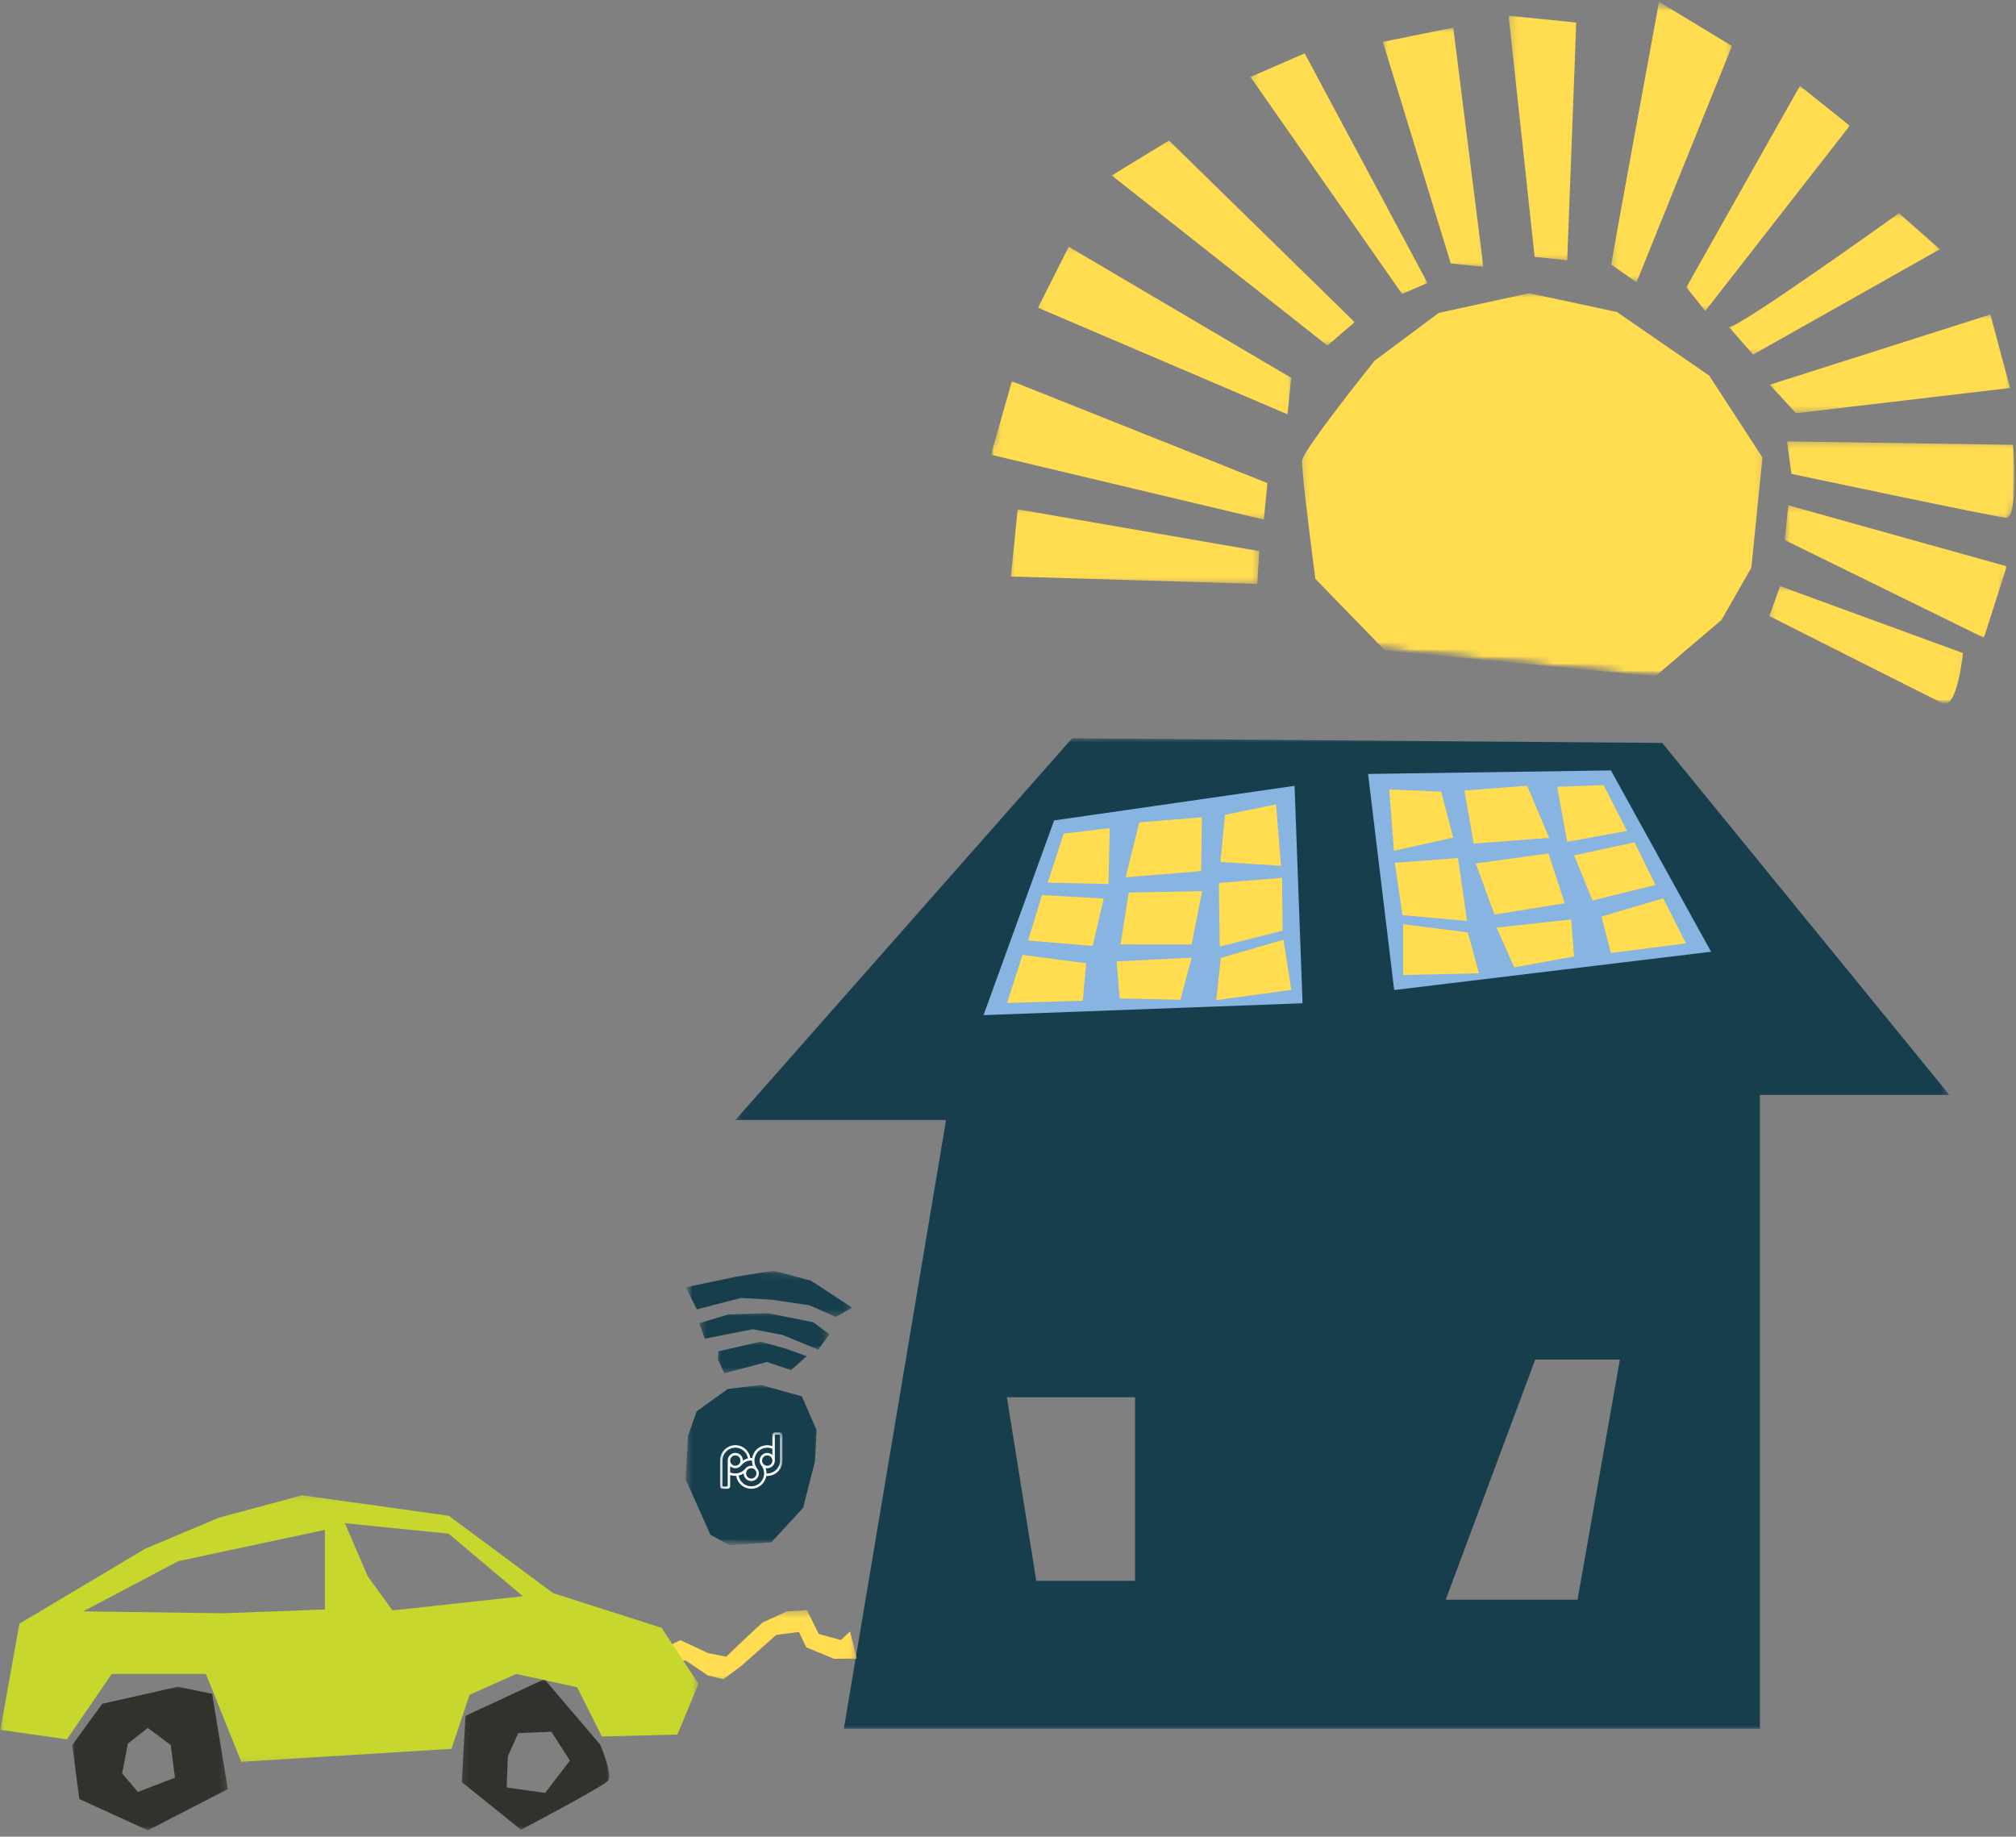 <svg width="281" height="256" viewBox="0 0 281 256" fill="none" xmlns="http://www.w3.org/2000/svg">
<rect x="0" y="0" width="281" height="256" fill="#808080" stroke="none"/>
<mask id="mask0_8820_45878" style="mask-type:luminance" maskUnits="userSpaceOnUse" x="181" y="40" width="65" height="55">
<path d="M181.227 40.75H245.866V94.615H181.227V40.75Z" fill="white"/>
</mask>
<g mask="url(#mask0_8820_45878)">
<mask id="mask1_8820_45878" style="mask-type:luminance" maskUnits="userSpaceOnUse" x="135" y="-9" width="153" height="109">
<path d="M145.186 -8.426L287.442 5.915L278.034 99.238L135.779 84.896L145.186 -8.426Z" fill="white"/>
</mask>
<g mask="url(#mask1_8820_45878)">
<mask id="mask2_8820_45878" style="mask-type:luminance" maskUnits="userSpaceOnUse" x="135" y="-9" width="153" height="109">
<path d="M145.186 -8.426L287.442 5.915L278.034 99.238L135.779 84.896L145.186 -8.426Z" fill="white"/>
</mask>
<g mask="url(#mask2_8820_45878)">
<mask id="mask3_8820_45878" style="mask-type:luminance" maskUnits="userSpaceOnUse" x="135" y="-9" width="153" height="109">
<path d="M145.186 -8.426L287.442 5.915L278.034 99.238L135.779 84.896L145.186 -8.426Z" fill="white"/>
</mask>
<g mask="url(#mask3_8820_45878)">
<path d="M191.609 50.267L200.549 43.609L213.149 40.869L225.368 43.483L238.24 52.357L245.661 63.765L244.113 79.125L239.948 86.414L230.727 94.261L193.042 90.668L183.341 80.682C183.341 80.682 181.35 65.635 181.5 64.156C181.648 62.678 191.611 50.26 191.611 50.26L191.609 50.267Z" fill="#FFDC50"/>
</g>
</g>
</g>
</g>
<mask id="mask4_8820_45878" style="mask-type:luminance" maskUnits="userSpaceOnUse" x="137" y="52" width="41" height="21">
<path d="M137.667 52.928H177.011V72.6H137.667V52.928Z" fill="white"/>
</mask>
<g mask="url(#mask4_8820_45878)">
<mask id="mask5_8820_45878" style="mask-type:luminance" maskUnits="userSpaceOnUse" x="135" y="-9" width="153" height="109">
<path d="M145.186 -8.426L287.442 5.915L278.033 99.238L135.778 84.896L145.186 -8.426Z" fill="white"/>
</mask>
<g mask="url(#mask5_8820_45878)">
<mask id="mask6_8820_45878" style="mask-type:luminance" maskUnits="userSpaceOnUse" x="135" y="-9" width="153" height="109">
<path d="M145.186 -8.426L287.442 5.915L278.033 99.238L135.778 84.896L145.186 -8.426Z" fill="white"/>
</mask>
<g mask="url(#mask6_8820_45878)">
<mask id="mask7_8820_45878" style="mask-type:luminance" maskUnits="userSpaceOnUse" x="135" y="-9" width="153" height="109">
<path d="M145.186 -8.426L287.442 5.915L278.033 99.238L135.778 84.896L145.186 -8.426Z" fill="white"/>
</mask>
<g mask="url(#mask7_8820_45878)">
<path d="M176.154 72.419L138.127 63.383L141.043 53.133L176.666 67.335L176.154 72.419Z" fill="#FFDC50"/>
</g>
</g>
</g>
</g>
<mask id="mask8_8820_45878" style="mask-type:luminance" maskUnits="userSpaceOnUse" x="144" y="34" width="37" height="25">
<path d="M144.225 34.193H180.29V58.081H144.225V34.193Z" fill="white"/>
</mask>
<g mask="url(#mask8_8820_45878)">
<mask id="mask9_8820_45878" style="mask-type:luminance" maskUnits="userSpaceOnUse" x="135" y="-9" width="153" height="109">
<path d="M145.186 -8.426L287.442 5.915L278.034 99.238L135.779 84.896L145.186 -8.426Z" fill="white"/>
</mask>
<g mask="url(#mask9_8820_45878)">
<mask id="mask10_8820_45878" style="mask-type:luminance" maskUnits="userSpaceOnUse" x="135" y="-9" width="153" height="109">
<path d="M145.186 -8.426L287.442 5.915L278.034 99.238L135.779 84.896L145.186 -8.426Z" fill="white"/>
</mask>
<g mask="url(#mask10_8820_45878)">
<mask id="mask11_8820_45878" style="mask-type:luminance" maskUnits="userSpaceOnUse" x="135" y="-9" width="153" height="109">
<path d="M145.186 -8.426L287.442 5.915L278.034 99.238L135.779 84.896L145.186 -8.426Z" fill="white"/>
</mask>
<g mask="url(#mask11_8820_45878)">
<path d="M179.462 57.753L179.976 52.663L148.966 34.397L144.682 42.889L179.462 57.753Z" fill="#FFDC50"/>
</g>
</g>
</g>
</g>
<mask id="mask12_8820_45878" style="mask-type:luminance" maskUnits="userSpaceOnUse" x="154" y="19" width="36" height="30">
<path d="M154.529 19.204H189.19V48.244H154.529V19.204Z" fill="white"/>
</mask>
<g mask="url(#mask12_8820_45878)">
<mask id="mask13_8820_45878" style="mask-type:luminance" maskUnits="userSpaceOnUse" x="135" y="-9" width="153" height="109">
<path d="M145.186 -8.426L287.442 5.915L278.034 99.238L135.779 84.896L145.186 -8.426Z" fill="white"/>
</mask>
<g mask="url(#mask13_8820_45878)">
<mask id="mask14_8820_45878" style="mask-type:luminance" maskUnits="userSpaceOnUse" x="135" y="-9" width="153" height="109">
<path d="M145.186 -8.426L287.442 5.915L278.034 99.238L135.779 84.896L145.186 -8.426Z" fill="white"/>
</mask>
<g mask="url(#mask14_8820_45878)">
<mask id="mask15_8820_45878" style="mask-type:luminance" maskUnits="userSpaceOnUse" x="135" y="-9" width="153" height="109">
<path d="M145.186 -8.426L287.442 5.915L278.034 99.238L135.779 84.896L145.186 -8.426Z" fill="white"/>
</mask>
<g mask="url(#mask15_8820_45878)">
<path d="M185.021 48.17L188.814 44.904L162.942 19.587L154.96 24.457L185.021 48.17Z" fill="#FFDC50"/>
</g>
</g>
</g>
</g>
<mask id="mask16_8820_45878" style="mask-type:luminance" maskUnits="userSpaceOnUse" x="174" y="7" width="26" height="35">
<path d="M174.201 7.026H199.025V41.218H174.201V7.026Z" fill="white"/>
</mask>
<g mask="url(#mask16_8820_45878)">
<mask id="mask17_8820_45878" style="mask-type:luminance" maskUnits="userSpaceOnUse" x="135" y="-9" width="153" height="109">
<path d="M145.186 -8.426L287.442 5.915L278.033 99.238L135.778 84.896L145.186 -8.426Z" fill="white"/>
</mask>
<g mask="url(#mask17_8820_45878)">
<mask id="mask18_8820_45878" style="mask-type:luminance" maskUnits="userSpaceOnUse" x="135" y="-9" width="153" height="109">
<path d="M145.186 -8.426L287.442 5.915L278.033 99.238L135.778 84.896L145.186 -8.426Z" fill="white"/>
</mask>
<g mask="url(#mask18_8820_45878)">
<mask id="mask19_8820_45878" style="mask-type:luminance" maskUnits="userSpaceOnUse" x="135" y="-9" width="153" height="109">
<path d="M145.186 -8.426L287.442 5.915L278.033 99.238L135.778 84.896L145.186 -8.426Z" fill="white"/>
</mask>
<g mask="url(#mask19_8820_45878)">
<path d="M195.428 40.975L198.974 39.44L181.85 7.434L174.299 10.728L195.428 40.975Z" fill="#FFDC50"/>
</g>
</g>
</g>
</g>
<mask id="mask20_8820_45878" style="mask-type:luminance" maskUnits="userSpaceOnUse" x="192" y="3" width="15" height="35">
<path d="M192.468 3.747H206.988V37.471H192.468V3.747Z" fill="white"/>
</mask>
<g mask="url(#mask20_8820_45878)">
<mask id="mask21_8820_45878" style="mask-type:luminance" maskUnits="userSpaceOnUse" x="135" y="-9" width="153" height="109">
<path d="M145.186 -8.426L287.442 5.915L278.033 99.238L135.778 84.896L145.186 -8.426Z" fill="white"/>
</mask>
<g mask="url(#mask21_8820_45878)">
<mask id="mask22_8820_45878" style="mask-type:luminance" maskUnits="userSpaceOnUse" x="135" y="-9" width="153" height="109">
<path d="M145.186 -8.426L287.442 5.915L278.033 99.238L135.778 84.896L145.186 -8.426Z" fill="white"/>
</mask>
<g mask="url(#mask22_8820_45878)">
<mask id="mask23_8820_45878" style="mask-type:luminance" maskUnits="userSpaceOnUse" x="135" y="-9" width="153" height="109">
<path d="M145.186 -8.426L287.442 5.915L278.033 99.238L135.778 84.896L145.186 -8.426Z" fill="white"/>
</mask>
<g mask="url(#mask23_8820_45878)">
<path d="M206.755 37.182L202.563 3.848L192.751 5.833L202.216 36.725L206.755 37.182Z" fill="#FFDC50"/>
</g>
</g>
</g>
</g>
<mask id="mask24_8820_45878" style="mask-type:luminance" maskUnits="userSpaceOnUse" x="210" y="1" width="11" height="36">
<path d="M210.268 1.874H220.104V36.535H210.268V1.874Z" fill="white"/>
</mask>
<g mask="url(#mask24_8820_45878)">
<mask id="mask25_8820_45878" style="mask-type:luminance" maskUnits="userSpaceOnUse" x="135" y="-9" width="153" height="109">
<path d="M145.186 -8.426L287.442 5.915L278.034 99.238L135.779 84.896L145.186 -8.426Z" fill="white"/>
</mask>
<g mask="url(#mask25_8820_45878)">
<mask id="mask26_8820_45878" style="mask-type:luminance" maskUnits="userSpaceOnUse" x="135" y="-9" width="153" height="109">
<path d="M145.186 -8.426L287.442 5.915L278.034 99.238L135.779 84.896L145.186 -8.426Z" fill="white"/>
</mask>
<g mask="url(#mask26_8820_45878)">
<mask id="mask27_8820_45878" style="mask-type:luminance" maskUnits="userSpaceOnUse" x="135" y="-9" width="153" height="109">
<path d="M145.186 -8.426L287.442 5.915L278.034 99.238L135.779 84.896L145.186 -8.426Z" fill="white"/>
</mask>
<g mask="url(#mask27_8820_45878)">
<path d="M213.906 35.81L210.283 2.192L219.708 3.142L218.446 36.268L213.906 35.81Z" fill="#FFDC50"/>
</g>
</g>
</g>
</g>
<mask id="mask28_8820_45878" style="mask-type:luminance" maskUnits="userSpaceOnUse" x="224" y="0" width="18" height="40">
<path d="M224.318 0H241.649V39.345H224.318V0Z" fill="white"/>
</mask>
<g mask="url(#mask28_8820_45878)">
<mask id="mask29_8820_45878" style="mask-type:luminance" maskUnits="userSpaceOnUse" x="135" y="-9" width="153" height="109">
<path d="M145.186 -8.426L287.442 5.915L278.033 99.238L135.778 84.896L145.186 -8.426Z" fill="white"/>
</mask>
<g mask="url(#mask29_8820_45878)">
<mask id="mask30_8820_45878" style="mask-type:luminance" maskUnits="userSpaceOnUse" x="135" y="-9" width="153" height="109">
<path d="M145.186 -8.426L287.442 5.915L278.033 99.238L135.778 84.896L145.186 -8.426Z" fill="white"/>
</mask>
<g mask="url(#mask30_8820_45878)">
<mask id="mask31_8820_45878" style="mask-type:luminance" maskUnits="userSpaceOnUse" x="135" y="-9" width="153" height="109">
<path d="M145.186 -8.426L287.442 5.915L278.033 99.238L135.778 84.896L145.186 -8.426Z" fill="white"/>
</mask>
<g mask="url(#mask31_8820_45878)">
<path d="M224.585 36.886C224.693 35.817 231.245 0.25 231.245 0.25L241.411 6.411L228.111 39.336L224.585 36.886Z" fill="#FFDC50"/>
</g>
</g>
</g>
</g>
<mask id="mask32_8820_45878" style="mask-type:luminance" maskUnits="userSpaceOnUse" x="234" y="11" width="25" height="33">
<path d="M234.624 11.71H258.044V43.561H234.624V11.71Z" fill="white"/>
</mask>
<g mask="url(#mask32_8820_45878)">
<mask id="mask33_8820_45878" style="mask-type:luminance" maskUnits="userSpaceOnUse" x="135" y="-9" width="153" height="109">
<path d="M145.187 -8.426L287.442 5.915L278.034 99.238L135.779 84.896L145.187 -8.426Z" fill="white"/>
</mask>
<g mask="url(#mask33_8820_45878)">
<mask id="mask34_8820_45878" style="mask-type:luminance" maskUnits="userSpaceOnUse" x="135" y="-9" width="153" height="109">
<path d="M145.187 -8.426L287.442 5.915L278.034 99.238L135.779 84.896L145.187 -8.426Z" fill="white"/>
</mask>
<g mask="url(#mask34_8820_45878)">
<mask id="mask35_8820_45878" style="mask-type:luminance" maskUnits="userSpaceOnUse" x="135" y="-9" width="153" height="109">
<path d="M145.187 -8.426L287.442 5.915L278.034 99.238L135.779 84.896L145.187 -8.426Z" fill="white"/>
</mask>
<g mask="url(#mask35_8820_45878)">
<path d="M235.056 40.037L250.882 11.966L257.826 17.528L237.689 43.343L235.056 40.037Z" fill="#FFDC50"/>
</g>
</g>
</g>
</g>
<mask id="mask36_8820_45878" style="mask-type:luminance" maskUnits="userSpaceOnUse" x="240" y="29" width="31" height="21">
<path d="M240.713 29.509H270.69V49.649H240.713V29.509Z" fill="white"/>
</mask>
<g mask="url(#mask36_8820_45878)">
<mask id="mask37_8820_45878" style="mask-type:luminance" maskUnits="userSpaceOnUse" x="135" y="-9" width="153" height="109">
<path d="M145.186 -8.426L287.442 5.915L278.034 99.238L135.778 84.896L145.186 -8.426Z" fill="white"/>
</mask>
<g mask="url(#mask37_8820_45878)">
<mask id="mask38_8820_45878" style="mask-type:luminance" maskUnits="userSpaceOnUse" x="135" y="-9" width="153" height="109">
<path d="M145.186 -8.426L287.442 5.915L278.034 99.238L135.778 84.896L145.186 -8.426Z" fill="white"/>
</mask>
<g mask="url(#mask38_8820_45878)">
<mask id="mask39_8820_45878" style="mask-type:luminance" maskUnits="userSpaceOnUse" x="135" y="-9" width="153" height="109">
<path d="M145.186 -8.426L287.442 5.915L278.034 99.238L135.778 84.896L145.186 -8.426Z" fill="white"/>
</mask>
<g mask="url(#mask39_8820_45878)">
<path d="M240.972 45.568C241.721 46.184 264.688 29.712 264.688 29.712L270.382 34.747L244.355 49.425L240.972 45.568Z" fill="#FFDC50"/>
</g>
</g>
</g>
</g>
<mask id="mask40_8820_45878" style="mask-type:luminance" maskUnits="userSpaceOnUse" x="246" y="43" width="35" height="15">
<path d="M246.333 43.56H280.526V57.612H246.333V43.56Z" fill="white"/>
</mask>
<g mask="url(#mask40_8820_45878)">
<mask id="mask41_8820_45878" style="mask-type:luminance" maskUnits="userSpaceOnUse" x="135" y="-9" width="153" height="109">
<path d="M145.186 -8.426L287.442 5.915L278.034 99.238L135.779 84.896L145.186 -8.426Z" fill="white"/>
</mask>
<g mask="url(#mask41_8820_45878)">
<mask id="mask42_8820_45878" style="mask-type:luminance" maskUnits="userSpaceOnUse" x="135" y="-9" width="153" height="109">
<path d="M145.186 -8.426L287.442 5.915L278.034 99.238L135.779 84.896L145.186 -8.426Z" fill="white"/>
</mask>
<g mask="url(#mask42_8820_45878)">
<mask id="mask43_8820_45878" style="mask-type:luminance" maskUnits="userSpaceOnUse" x="135" y="-9" width="153" height="109">
<path d="M145.186 -8.426L287.442 5.915L278.034 99.238L135.779 84.896L145.186 -8.426Z" fill="white"/>
</mask>
<g mask="url(#mask43_8820_45878)">
<path d="M246.683 53.622L277.432 43.835L280.171 54.079L250.333 57.596L246.683 53.622Z" fill="#FFDC50"/>
</g>
</g>
</g>
</g>
<mask id="mask44_8820_45878" style="mask-type:luminance" maskUnits="userSpaceOnUse" x="248" y="61" width="33" height="12">
<path d="M248.675 61.359H280.994V72.6H248.675V61.359Z" fill="white"/>
</mask>
<g mask="url(#mask44_8820_45878)">
<mask id="mask45_8820_45878" style="mask-type:luminance" maskUnits="userSpaceOnUse" x="135" y="-9" width="153" height="109">
<path d="M145.186 -8.426L287.442 5.915L278.033 99.238L135.778 84.896L145.186 -8.426Z" fill="white"/>
</mask>
<g mask="url(#mask45_8820_45878)">
<mask id="mask46_8820_45878" style="mask-type:luminance" maskUnits="userSpaceOnUse" x="135" y="-9" width="153" height="109">
<path d="M145.186 -8.426L287.442 5.915L278.033 99.238L135.778 84.896L145.186 -8.426Z" fill="white"/>
</mask>
<g mask="url(#mask46_8820_45878)">
<mask id="mask47_8820_45878" style="mask-type:luminance" maskUnits="userSpaceOnUse" x="135" y="-9" width="153" height="109">
<path d="M145.186 -8.426L287.442 5.915L278.033 99.238L135.778 84.896L145.186 -8.426Z" fill="white"/>
</mask>
<g mask="url(#mask47_8820_45878)">
<path d="M249.077 61.524L280.589 62C280.589 62 281.436 72.356 279.565 72.167C277.695 71.979 249.699 66.049 249.699 66.049L249.077 61.524Z" fill="#FFDC50"/>
</g>
</g>
</g>
</g>
<mask id="mask48_8820_45878" style="mask-type:luminance" maskUnits="userSpaceOnUse" x="248" y="70" width="33" height="19">
<path d="M248.675 70.259H280.057V88.995H248.675V70.259Z" fill="white"/>
</mask>
<g mask="url(#mask48_8820_45878)">
<mask id="mask49_8820_45878" style="mask-type:luminance" maskUnits="userSpaceOnUse" x="135" y="-9" width="153" height="109">
<path d="M145.186 -8.426L287.442 5.915L278.033 99.238L135.778 84.896L145.186 -8.426Z" fill="white"/>
</mask>
<g mask="url(#mask49_8820_45878)">
<mask id="mask50_8820_45878" style="mask-type:luminance" maskUnits="userSpaceOnUse" x="135" y="-9" width="153" height="109">
<path d="M145.186 -8.426L287.442 5.915L278.033 99.238L135.778 84.896L145.186 -8.426Z" fill="white"/>
</mask>
<g mask="url(#mask50_8820_45878)">
<mask id="mask51_8820_45878" style="mask-type:luminance" maskUnits="userSpaceOnUse" x="135" y="-9" width="153" height="109">
<path d="M145.186 -8.426L287.442 5.915L278.033 99.238L135.778 84.896L145.186 -8.426Z" fill="white"/>
</mask>
<g mask="url(#mask51_8820_45878)">
<path d="M249.258 70.429L279.719 78.939L276.522 88.893L248.769 75.277L249.258 70.429Z" fill="#FFDC50"/>
</g>
</g>
</g>
</g>
<mask id="mask52_8820_45878" style="mask-type:luminance" maskUnits="userSpaceOnUse" x="140" y="70" width="36" height="12">
<path d="M140.477 70.727H175.606V81.5H140.477V70.727Z" fill="white"/>
</mask>
<g mask="url(#mask52_8820_45878)">
<mask id="mask53_8820_45878" style="mask-type:luminance" maskUnits="userSpaceOnUse" x="135" y="-9" width="153" height="109">
<path d="M145.186 -8.426L287.442 5.915L278.034 99.238L135.779 84.896L145.186 -8.426Z" fill="white"/>
</mask>
<g mask="url(#mask53_8820_45878)">
<mask id="mask54_8820_45878" style="mask-type:luminance" maskUnits="userSpaceOnUse" x="135" y="-9" width="153" height="109">
<path d="M145.186 -8.426L287.442 5.915L278.034 99.238L135.779 84.896L145.186 -8.426Z" fill="white"/>
</mask>
<g mask="url(#mask54_8820_45878)">
<mask id="mask55_8820_45878" style="mask-type:luminance" maskUnits="userSpaceOnUse" x="135" y="-9" width="153" height="109">
<path d="M145.186 -8.426L287.442 5.915L278.034 99.238L135.779 84.896L145.186 -8.426Z" fill="white"/>
</mask>
<g mask="url(#mask55_8820_45878)">
<path d="M175.516 76.818L175.25 81.386L140.903 80.357L141.849 70.989L175.516 76.818Z" fill="#FFDC50"/>
</g>
</g>
</g>
</g>
<mask id="mask56_8820_45878" style="mask-type:luminance" maskUnits="userSpaceOnUse" x="246" y="81" width="28" height="18">
<path d="M246.333 81.5H273.969V98.362H246.333V81.5Z" fill="white"/>
</mask>
<g mask="url(#mask56_8820_45878)">
<mask id="mask57_8820_45878" style="mask-type:luminance" maskUnits="userSpaceOnUse" x="135" y="-9" width="153" height="109">
<path d="M145.186 -8.426L287.442 5.915L278.034 99.238L135.779 84.896L145.186 -8.426Z" fill="white"/>
</mask>
<g mask="url(#mask57_8820_45878)">
<mask id="mask58_8820_45878" style="mask-type:luminance" maskUnits="userSpaceOnUse" x="135" y="-9" width="153" height="109">
<path d="M145.186 -8.426L287.442 5.915L278.034 99.238L135.779 84.896L145.186 -8.426Z" fill="white"/>
</mask>
<g mask="url(#mask58_8820_45878)">
<mask id="mask59_8820_45878" style="mask-type:luminance" maskUnits="userSpaceOnUse" x="135" y="-9" width="153" height="109">
<path d="M145.186 -8.426L287.442 5.915L278.034 99.238L135.779 84.896L145.186 -8.426Z" fill="white"/>
</mask>
<g mask="url(#mask59_8820_45878)">
<path d="M248.121 81.701L273.612 91.027C273.612 91.027 272.809 99.008 270.752 98.01C268.698 97.015 246.623 85.872 246.623 85.872L248.123 81.696L248.121 81.701Z" fill="#FFDC50"/>
</g>
</g>
</g>
</g>
<mask id="mask60_8820_45878" style="mask-type:luminance" maskUnits="userSpaceOnUse" x="102" y="102" width="170" height="140">
<path d="M102.378 102.789H271.701V241.199H102.378V102.789Z" fill="white"/>
</mask>
<g mask="url(#mask60_8820_45878)">
<path d="M131.869 156.106H102.509L149.437 102.902L231.691 103.551L271.713 152.615H245.305V240.961H117.618L131.869 156.106ZM144.443 220.343H158.212V194.75H140.346L144.443 220.343ZM201.513 222.969H219.885L225.789 189.508H213.982L201.513 222.969Z" fill="#163E4C"/>
</g>
<path d="M146.927 114.353L180.442 109.532L181.556 139.84L137.09 141.494L146.927 114.353Z" fill="#87B4E1"/>
<path d="M148.259 116.196L154.685 115.426L154.502 123.224L146.036 123.025L148.259 116.196Z" fill="#FFDC50"/>
<path d="M155.638 134L166.105 133.484L164.527 139.355L156.061 139.16L155.638 134Z" fill="#FFDC50"/>
<path d="M177.857 112.121L170.753 113.57L170.105 120.159L178.556 120.675L177.857 112.121Z" fill="#FFDC50"/>
<path d="M145.242 124.762L153.841 125.232L152.304 131.848L143.295 131.098L145.242 124.762Z" fill="#FFDC50"/>
<path d="M157.335 124.409L167.561 124.202L166.094 131.649L156.183 131.628L157.335 124.409Z" fill="#FFDC50"/>
<path d="M178.697 122.349L169.887 123.074L170.011 131.933L178.781 129.719L178.697 122.349Z" fill="#FFDC50"/>
<path d="M142.517 133.098L151.406 134.255L150.921 139.485L140.365 139.797L142.517 133.098Z" fill="#FFDC50"/>
<path d="M158.796 114.629L167.532 113.91L167.417 121.417L156.896 122.284L158.796 114.629Z" fill="#FFDC50"/>
<path d="M178.898 130.984L170.157 133.519L169.527 139.398L179.993 137.978L178.898 130.984Z" fill="#FFDC50"/>
<path d="M224.539 107.383L190.688 107.876L194.328 137.996L238.496 132.657L224.539 107.383Z" fill="#87B4E1"/>
<path d="M223.513 109.417L217.044 109.666L218.445 117.336L226.775 115.813L223.513 109.417Z" fill="#FFDC50"/>
<path d="M219.011 128.158L208.592 129.291L211.069 134.84L219.399 133.318L219.011 128.158Z" fill="#FFDC50"/>
<path d="M193.641 110.031L200.884 110.348L202.555 116.754L194.287 118.589L193.641 110.031Z" fill="#FFDC50"/>
<path d="M227.834 117.405L219.411 119.218L221.964 125.511L230.747 123.356L227.834 117.405Z" fill="#FFDC50"/>
<path d="M215.832 118.951L205.698 120.351L208.311 127.476L218.1 125.9L215.832 118.951Z" fill="#FFDC50"/>
<path d="M194.414 120.263L203.226 119.599L204.488 128.369L195.482 127.556L194.414 120.263Z" fill="#FFDC50"/>
<path d="M231.828 125.212L223.228 127.748L224.526 132.836L234.999 131.488L231.828 125.212Z" fill="#FFDC50"/>
<path d="M212.861 109.521L204.118 110.182L205.407 117.578L215.932 116.783L212.861 109.521Z" fill="#FFDC50"/>
<path d="M195.564 128.822L204.595 129.959L206.136 135.665L195.577 135.905L195.564 128.822Z" fill="#FFDC50"/>
<mask id="mask61_8820_45878" style="mask-type:luminance" maskUnits="userSpaceOnUse" x="86" y="224" width="34" height="11">
<path d="M86.842 224.402H119.513V234.589H86.842V224.402Z" fill="white"/>
</mask>
<g mask="url(#mask61_8820_45878)">
<path d="M116.243 231.208L112.373 229.605L111.367 227.472L108.194 227.875L105.544 230.236L103.3 232.225L100.821 234.055L98.666 233.528L95.628 231.479L93.038 231.237L90.498 232.831L90.877 234.428L86.842 231.179L87.218 231.479L90.22 231.212L92.465 229.74L94.829 228.619L96.306 229.287L98.704 230.423L101.223 230.915L104.193 228.086L106.279 226.153L109.678 224.605L112.483 224.422L114.118 227.741L117.207 228.59L118.481 227.395L119.436 231.179L116.243 231.208Z" fill="#FFDC50"/>
</g>
<mask id="mask62_8820_45878" style="mask-type:luminance" maskUnits="userSpaceOnUse" x="64" y="233" width="22" height="23">
<path d="M64.129 233.727H85.207V255.257H64.129V233.727Z" fill="white"/>
</mask>
<g mask="url(#mask62_8820_45878)">
<path d="M64.373 248.396L64.874 239.167L75.885 234.042L83.661 243.174C83.661 243.174 85.449 247.389 84.755 248.202C84.062 249.014 72.627 255.038 72.627 255.038L64.373 248.399V248.396ZM70.623 249.143L75.982 249.905L79.438 245.395L76.853 241.377L72.23 241.571L70.79 244.795L70.623 249.143Z" fill="#32322D"/>
</g>
<mask id="mask63_8820_45878" style="mask-type:luminance" maskUnits="userSpaceOnUse" x="0" y="208" width="98" height="38">
<path d="M0.049 208.183H97.357V245.905H0.049V208.183Z" fill="white"/>
</mask>
<g mask="url(#mask63_8820_45878)">
<path d="M20.212 215.879L30.491 211.548L42.097 208.416L62.554 211.272L77.103 222.062L92.211 226.888L97.357 234.695L94.414 241.767L83.891 242.039L80.441 235.171L71.951 233.321L65.448 236.228L62.929 243.757L33.631 245.562L28.7 233.321H15.568L9.331 242.435L0.049 241.11L2.704 226.316L20.216 215.879H20.212ZM51.258 219.708L54.707 224.466L72.88 222.486L62.532 213.766L48.072 212.311L51.258 219.708ZM24.858 217.597L11.589 224.597L31.091 224.863L45.286 224.334V213.239L24.854 217.597H24.858Z" fill="#C8D72D"/>
</g>
<mask id="mask64_8820_45878" style="mask-type:luminance" maskUnits="userSpaceOnUse" x="9" y="234" width="23" height="22">
<path d="M9.796 234.664H31.81V255.256H9.796V234.664Z" fill="white"/>
</mask>
<g mask="url(#mask64_8820_45878)">
<path d="M14.244 237.478L24.792 235.101L29.567 236.093L31.756 249.37L20.613 255.117L11.062 250.759L10.067 243.23L14.244 237.485V237.478ZM17.029 247.19L19.217 249.764L24.391 247.783L23.795 243.223L20.609 240.847L17.823 243.025L17.029 247.186V247.19Z" fill="#32322D"/>
</g>
<mask id="mask65_8820_45878" style="mask-type:luminance" maskUnits="userSpaceOnUse" x="95" y="192" width="20" height="24">
<path d="M95.511 192.978H114.247V215.461H95.511V192.978Z" fill="white"/>
</mask>
<g mask="url(#mask65_8820_45878)">
<mask id="mask66_8820_45878" style="mask-type:luminance" maskUnits="userSpaceOnUse" x="93" y="176" width="27" height="41">
<path d="M95.755 176.445L119.028 177.719L116.949 216.213L93.678 214.937L95.755 176.445Z" fill="white"/>
</mask>
<g mask="url(#mask66_8820_45878)">
<path d="M97.1 196.723L101.44 193.601L106.048 193.036L111.764 194.626L113.828 199.332L113.594 203.696L111.942 210.163L107.51 214.975L101.69 215.376L99.019 213.921L95.57 206.193L95.895 200.181L97.1 196.723Z" fill="#163E4C"/>
</g>
</g>
<mask id="mask67_8820_45878" style="mask-type:luminance" maskUnits="userSpaceOnUse" x="100" y="199" width="10" height="9">
<path d="M100.195 199.535H109.095V207.966H100.195V199.535Z" fill="white"/>
</mask>
<g mask="url(#mask67_8820_45878)">
<mask id="mask68_8820_45878" style="mask-type:luminance" maskUnits="userSpaceOnUse" x="93" y="176" width="27" height="41">
<path d="M95.755 176.445L119.028 177.719L116.949 216.213L93.678 214.937L95.755 176.445Z" fill="white"/>
</mask>
<g mask="url(#mask68_8820_45878)">
<path d="M104.716 207.508C104.228 207.508 103.752 207.338 103.374 207.027C102.977 206.699 102.714 206.251 102.62 205.726L102.616 205.715H102.607C102.566 205.717 102.528 205.719 102.49 205.719C102.257 205.719 102.021 205.678 101.79 205.6L101.774 205.593V207.155C101.774 207.351 101.617 207.508 101.421 207.508H100.718C100.524 207.508 100.367 207.349 100.367 207.155V203.578C100.367 202.994 100.594 202.449 101.007 202.046C101.403 201.659 101.945 201.436 102.494 201.436C103.181 201.436 103.653 201.741 103.928 201.996C104.277 202.321 104.519 202.768 104.59 203.22L104.592 203.229H104.842L104.845 203.22C105.077 201.99 106.074 201.439 106.958 201.439C107.197 201.439 107.435 201.481 107.644 201.558L107.66 201.566V200.003C107.66 199.807 107.817 199.65 108.011 199.65H108.714C108.908 199.65 109.065 199.809 109.065 200.003V203.58C109.065 204.151 108.848 204.687 108.448 205.091C108.048 205.497 107.51 205.72 106.933 205.72C106.897 205.72 106.861 205.72 106.824 205.719H106.813L106.811 205.73C106.678 206.591 105.896 207.508 104.715 207.508H104.716ZM100.706 207.054C100.706 207.127 100.766 207.188 100.837 207.188H101.302C101.375 207.188 101.434 207.127 101.434 207.054V203.578C101.434 203.292 101.543 203.025 101.745 202.824C101.945 202.621 102.209 202.511 102.494 202.511C102.777 202.511 103.035 202.619 103.234 202.815C103.432 203.011 103.545 203.273 103.55 203.552L103.553 203.574L103.571 203.564C103.778 203.43 104.005 203.333 104.244 203.28L104.255 203.276L104.253 203.265C104.103 202.403 103.362 201.778 102.494 201.778C101.508 201.778 100.707 202.585 100.706 203.574V207.054ZM103.639 205.382C103.43 205.516 103.205 205.611 102.965 205.665L102.954 205.669L102.956 205.68C103.106 206.542 103.845 207.167 104.716 207.167C105.586 207.167 106.325 206.542 106.475 205.682C106.565 205.177 106.434 204.656 106.119 204.253L106.112 204.244C105.96 204.054 105.882 203.825 105.882 203.58C105.882 202.993 106.356 202.515 106.941 202.515C107.197 202.515 107.446 202.608 107.64 202.78L107.66 202.799V201.933L107.653 201.929C107.426 201.835 107.186 201.785 106.939 201.785C106.54 201.785 106.151 201.916 105.843 202.157C105.505 202.421 105.276 202.806 105.181 203.267C105.097 203.796 105.217 204.279 105.543 204.701C105.697 204.901 105.775 205.126 105.774 205.367C105.774 205.955 105.3 206.434 104.716 206.434C104.436 206.434 104.175 206.326 103.975 206.13C103.776 205.934 103.665 205.671 103.657 205.393V205.371L103.639 205.382ZM104.716 204.643C104.319 204.643 103.996 204.968 103.996 205.367C103.996 205.767 104.319 206.092 104.716 206.092C105.112 206.092 105.435 205.767 105.435 205.367C105.435 204.968 105.112 204.643 104.716 204.643ZM106.718 204.643C106.8 204.874 106.84 205.116 106.842 205.366V205.376L106.853 205.379C106.887 205.38 106.919 205.38 106.952 205.38C107.398 205.38 107.843 205.199 108.176 204.881C108.531 204.542 108.727 204.081 108.727 203.583V200.103C108.727 200.03 108.668 199.97 108.595 199.97H108.13C108.059 199.97 107.999 200.03 107.999 200.103V203.582C107.999 203.873 107.887 204.143 107.68 204.345C107.485 204.537 107.215 204.648 106.943 204.648C106.874 204.648 106.802 204.641 106.731 204.627L106.71 204.623L106.718 204.643ZM101.774 205.225L101.781 205.228C101.999 205.325 102.244 205.376 102.487 205.376C103.051 205.376 103.576 205.115 103.928 204.656C104.125 204.431 104.412 204.302 104.715 204.302C104.784 204.302 104.855 204.31 104.925 204.323L104.945 204.326L104.938 204.306C104.855 204.075 104.815 203.832 104.813 203.583V203.57H104.802C104.78 203.57 104.756 203.569 104.734 203.569C104.167 203.569 103.689 203.796 103.321 204.244C103.113 204.498 102.812 204.645 102.495 204.645C102.241 204.645 101.992 204.549 101.794 204.378L101.774 204.361V205.225ZM106.939 202.855C106.544 202.855 106.221 203.181 106.221 203.58C106.221 203.98 106.544 204.305 106.939 204.305C107.336 204.305 107.66 203.98 107.66 203.582C107.66 203.181 107.336 202.855 106.939 202.855ZM102.494 202.854C102.096 202.854 101.774 203.177 101.774 203.577C101.774 203.977 102.096 204.302 102.494 204.302C102.89 204.302 103.212 203.977 103.212 203.578C103.212 203.177 102.89 202.854 102.494 202.854Z" fill="white"/>
</g>
</g>
<mask id="mask69_8820_45878" style="mask-type:luminance" maskUnits="userSpaceOnUse" x="99" y="186" width="14" height="6">
<path d="M99.728 186.888H112.842V191.572H99.728V186.888Z" fill="white"/>
</mask>
<g mask="url(#mask69_8820_45878)">
<mask id="mask70_8820_45878" style="mask-type:luminance" maskUnits="userSpaceOnUse" x="93" y="176" width="27" height="41">
<path d="M95.756 176.445L119.029 177.719L116.95 216.213L93.679 214.937L95.756 176.445Z" fill="white"/>
</mask>
<g mask="url(#mask70_8820_45878)">
<path d="M100.07 189.464L100.959 191.404L106.894 189.838L110.254 190.967L112.457 189.03L109.533 187.983L106.022 187.01L100.128 188.355L100.07 189.464Z" fill="#163E4C"/>
</g>
</g>
<mask id="mask71_8820_45878" style="mask-type:luminance" maskUnits="userSpaceOnUse" x="97" y="182" width="19" height="7">
<path d="M97.385 182.673H115.651V188.293H97.385V182.673Z" fill="white"/>
</mask>
<g mask="url(#mask71_8820_45878)">
<mask id="mask72_8820_45878" style="mask-type:luminance" maskUnits="userSpaceOnUse" x="93" y="176" width="27" height="41">
<path d="M95.755 176.445L119.028 177.719L116.949 216.213L93.678 214.937L95.755 176.445Z" fill="white"/>
</mask>
<g mask="url(#mask72_8820_45878)">
<path d="M98.237 186.585L97.471 184.433L101.511 183.207L107.038 183.039L113.374 184.302L115.601 185.979L114.051 188.118L109.083 186.069L104.93 185.271L98.237 186.585Z" fill="#163E4C"/>
</g>
</g>
<mask id="mask73_8820_45878" style="mask-type:luminance" maskUnits="userSpaceOnUse" x="95" y="177" width="24" height="7">
<path d="M95.511 177.052H118.931V183.609H95.511V177.052Z" fill="white"/>
</mask>
<g mask="url(#mask73_8820_45878)">
<mask id="mask74_8820_45878" style="mask-type:luminance" maskUnits="userSpaceOnUse" x="93" y="176" width="27" height="41">
<path d="M95.755 176.445L119.028 177.719L116.949 216.213L93.678 214.938L95.755 176.445Z" fill="white"/>
</mask>
<g mask="url(#mask74_8820_45878)">
<path d="M95.594 179.424L97.133 182.497L103.291 180.917L107.474 181.147L112.839 181.937L116.504 183.557L118.781 182.263L113.023 178.501L107.801 177.104L102.678 177.936L95.594 179.424Z" fill="#163E4C"/>
</g>
</g>
</svg>
